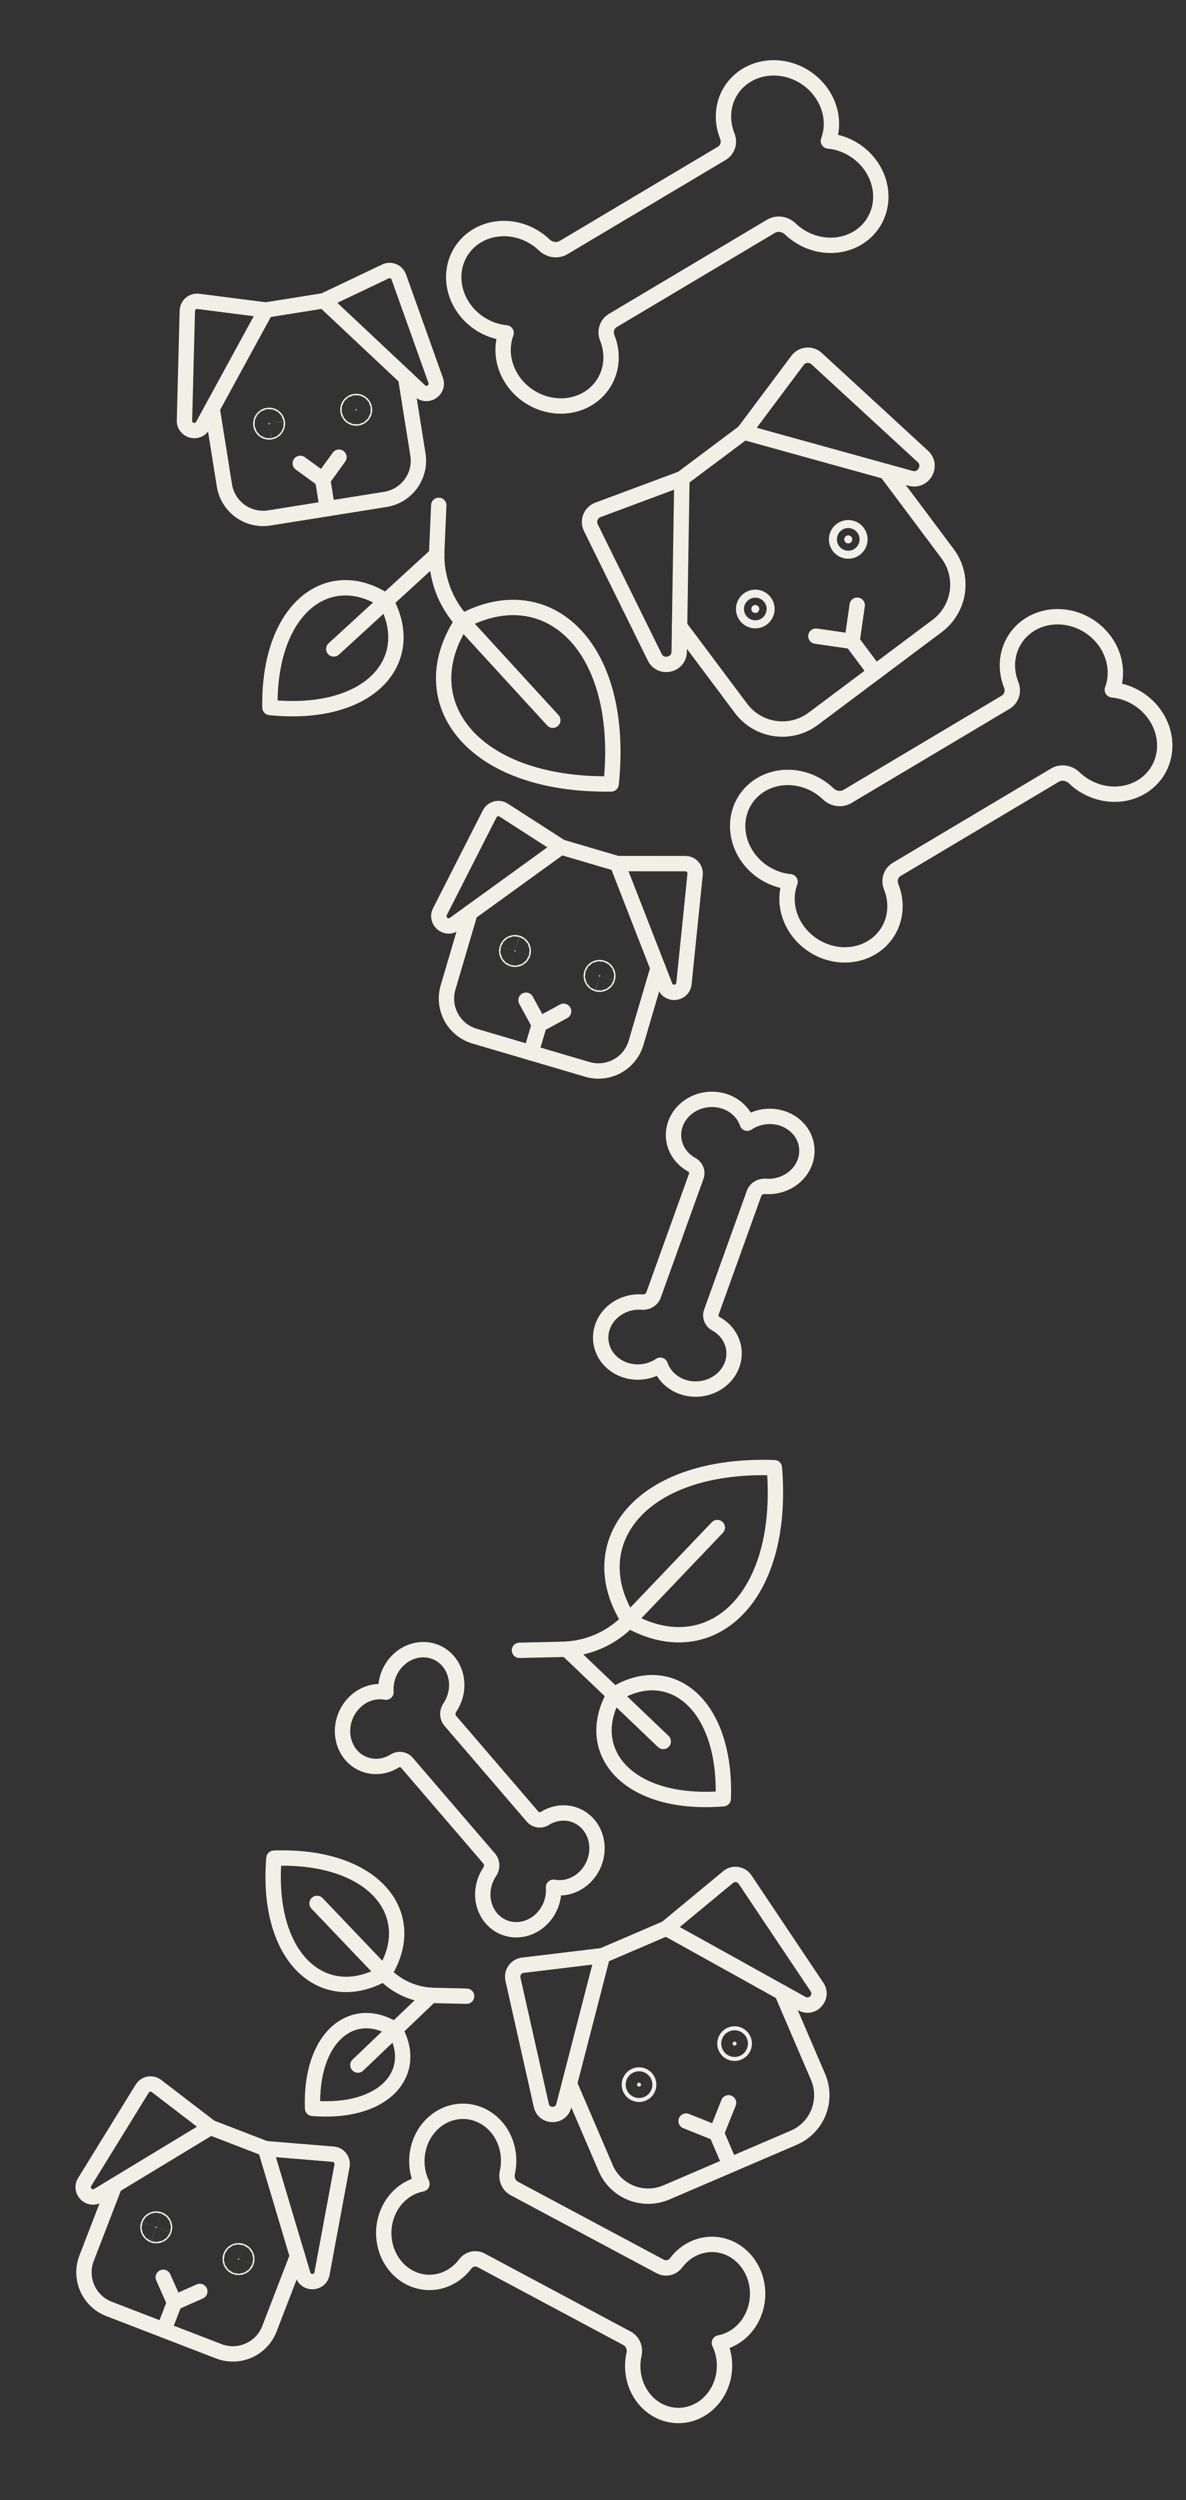 <svg width="309" height="651" viewBox="0 0 309 651" fill="none" xmlns="http://www.w3.org/2000/svg">
<rect x="0" y="0" width="309" height="651" fill="#333333" stroke="none"/>
<g clip-path="url(#clip0_639_6267)">
<path d="M140.505 266.797L138.342 274.144" stroke="#F2EFE6" stroke-width="4" stroke-linecap="round" stroke-linejoin="round"/>
<path d="M146.844 263.342L140.504 266.798L137.048 260.458" stroke="#F2EFE6" stroke-width="4" stroke-linecap="round" stroke-linejoin="round"/>
<path d="M146.138 220.555L160.831 224.882" stroke="#F2EFE6" stroke-width="4" stroke-linecap="round" stroke-linejoin="round"/>
<path d="M146.139 220.555L131.143 210.896C130.843 210.72 130.51 210.607 130.164 210.564C129.819 210.521 129.468 210.55 129.134 210.647C128.8 210.745 128.49 210.91 128.222 211.132C127.954 211.354 127.734 211.628 127.576 211.938L114.617 237.395C113.404 239.776 116.2 242.186 118.373 240.637L146.139 220.555Z" stroke="#F2EFE6" stroke-width="4" stroke-linecap="round" stroke-linejoin="round"/>
<path d="M160.833 224.881L178.67 224.892C179.018 224.906 179.359 224.992 179.672 225.143C179.986 225.294 180.265 225.508 180.493 225.771C180.721 226.034 180.892 226.341 180.997 226.673C181.102 227.004 181.138 227.354 181.103 227.7L178.197 256.118C177.926 258.776 174.27 259.286 173.283 256.807L160.833 224.881Z" stroke="#F2EFE6" stroke-width="4" stroke-linecap="round" stroke-linejoin="round"/>
<path d="M134.337 247.683C134.31 247.773 134.215 247.825 134.125 247.798C134.034 247.772 133.982 247.677 134.009 247.586C134.036 247.496 134.131 247.444 134.221 247.471C134.312 247.497 134.363 247.592 134.337 247.683Z" fill="#F2EFE6" stroke="#F2EFE6" stroke-width="8"/>
<path d="M156.376 254.173C156.349 254.264 156.254 254.316 156.164 254.289C156.073 254.262 156.022 254.167 156.048 254.077C156.075 253.987 156.17 253.935 156.26 253.961C156.351 253.988 156.403 254.083 156.376 254.173Z" fill="#F2EFE6" stroke="#F2EFE6" stroke-width="8"/>
<path d="M171.449 252.085L165.715 271.56C164.949 274.158 163.184 276.346 160.806 277.642C158.428 278.938 155.632 279.236 153.034 278.471L123.648 269.817C121.05 269.052 118.863 267.286 117.567 264.908C116.271 262.53 115.972 259.735 116.737 257.137L122.472 237.663" stroke="#F2EFE6" stroke-width="4" stroke-linecap="round" stroke-linejoin="round"/>
</g>
<g clip-path="url(#clip1_639_6267)">
<path d="M221.986 167.008L228.028 175.08" stroke="#F2EFE6" stroke-width="4" stroke-linecap="round" stroke-linejoin="round"/>
<path d="M223.338 157.599L221.985 167.008L212.576 165.656" stroke="#F2EFE6" stroke-width="4" stroke-linecap="round" stroke-linejoin="round"/>
<path d="M177.66 124.62L193.804 112.535" stroke="#F2EFE6" stroke-width="4" stroke-linecap="round" stroke-linejoin="round"/>
<path d="M177.661 124.62L155.656 132.822C155.233 132.999 154.852 133.261 154.534 133.592C154.217 133.922 153.971 134.314 153.81 134.743C153.65 135.173 153.579 135.63 153.602 136.088C153.625 136.545 153.741 136.993 153.943 137.404L170.576 171.135C172.13 174.291 176.876 173.241 176.955 169.729L177.661 124.62Z" stroke="#F2EFE6" stroke-width="4" stroke-linecap="round" stroke-linejoin="round"/>
<path d="M193.803 112.535L207.872 93.733C208.161 93.377 208.52 93.085 208.927 92.874C209.333 92.662 209.779 92.536 210.236 92.503C210.693 92.47 211.152 92.531 211.584 92.682C212.017 92.833 212.414 93.071 212.752 93.381L240.429 118.843C243.019 121.224 240.675 125.482 237.283 124.568L193.803 112.535Z" stroke="#F2EFE6" stroke-width="4" stroke-linecap="round" stroke-linejoin="round"/>
<path d="M196.163 157.75C196.623 157.405 197.276 157.498 197.621 157.958C197.965 158.419 197.871 159.072 197.411 159.417C196.95 159.761 196.298 159.667 195.953 159.207C195.609 158.746 195.703 158.094 196.163 157.75Z" fill="#F2EFE6" stroke="#F2EFE6" stroke-width="8"/>
<path d="M220.377 139.623C220.838 139.278 221.491 139.371 221.835 139.832C222.18 140.292 222.086 140.946 221.626 141.29C221.165 141.635 220.513 141.54 220.168 141.08C219.824 140.62 219.917 139.967 220.377 139.623Z" fill="#F2EFE6" stroke="#F2EFE6" stroke-width="8"/>
<path d="M230.861 122.78L246.878 144.177C249.015 147.031 249.93 150.617 249.422 154.147C248.915 157.676 247.026 160.859 244.172 162.996L211.885 187.165C209.03 189.302 205.444 190.217 201.915 189.71C198.385 189.202 195.202 187.313 193.066 184.459L177.048 163.062" stroke="#F2EFE6" stroke-width="4" stroke-linecap="round" stroke-linejoin="round"/>
</g>
<path d="M194.699 292.483C195.995 291.61 197.494 291.037 199.068 290.814C200.642 290.59 202.245 290.722 203.738 291.198C205.232 291.674 206.572 292.481 207.646 293.548C208.719 294.616 209.493 295.913 209.902 297.33C210.31 298.746 210.341 300.239 209.992 301.681C209.643 303.123 208.924 304.472 207.897 305.612C206.869 306.752 205.564 307.65 204.092 308.228C202.621 308.806 201.026 309.048 199.445 308.933C198.806 308.877 198.161 309.027 197.619 309.357C197.077 309.687 196.67 310.177 196.466 310.746L185.34 341.683C185.134 342.252 185.145 342.865 185.368 343.421C185.592 343.977 186.016 344.441 186.569 344.736C187.922 345.485 189.054 346.529 189.868 347.78C190.682 349.032 191.153 350.452 191.242 351.921C191.331 353.39 191.036 354.863 190.38 356.215C189.724 357.567 188.728 358.757 187.476 359.685C186.225 360.612 184.755 361.249 183.193 361.541C181.631 361.833 180.022 361.771 178.505 361.361C176.988 360.95 175.606 360.204 174.479 359.185C173.352 358.166 172.513 356.905 172.033 355.509C170.737 356.382 169.238 356.954 167.664 357.178C166.09 357.402 164.488 357.27 162.994 356.794C161.5 356.318 160.16 355.511 159.086 354.443C158.013 353.376 157.239 352.078 156.831 350.662C156.422 349.246 156.391 347.753 156.74 346.31C157.089 344.868 157.808 343.519 158.835 342.379C159.863 341.239 161.168 340.342 162.64 339.764C164.111 339.186 165.706 338.944 167.287 339.059C167.926 339.115 168.571 338.965 169.113 338.635C169.655 338.305 170.062 337.815 170.266 337.246L181.393 306.308C181.598 305.74 181.588 305.126 181.364 304.571C181.14 304.015 180.716 303.551 180.163 303.256C178.81 302.507 177.678 301.462 176.864 300.211C176.051 298.96 175.579 297.54 175.49 296.071C175.401 294.602 175.697 293.129 176.353 291.777C177.008 290.425 178.004 289.234 179.256 288.307C180.507 287.379 181.977 286.743 183.539 286.451C185.101 286.159 186.71 286.221 188.227 286.631C189.745 287.041 191.126 287.788 192.253 288.807C193.38 289.826 194.219 291.087 194.699 292.483Z" stroke="#F2EFE6" stroke-width="4" stroke-linecap="round" stroke-linejoin="round"/>
<path d="M100.565 440.641C100.445 439.083 100.686 437.497 101.267 436.017C101.849 434.537 102.754 433.209 103.905 432.144C105.056 431.079 106.418 430.311 107.876 429.904C109.335 429.497 110.845 429.463 112.278 429.806C113.712 430.149 115.026 430.858 116.109 431.873C117.191 432.888 118.01 434.178 118.495 435.634C118.98 437.09 119.117 438.668 118.895 440.234C118.672 441.799 118.096 443.306 117.216 444.624C116.853 445.153 116.665 445.787 116.685 446.422C116.704 447.056 116.93 447.652 117.325 448.11L138.752 473.046C139.146 473.505 139.684 473.798 140.278 473.878C140.871 473.957 141.484 473.817 142.014 473.482C143.333 472.674 144.799 472.204 146.289 472.113C147.779 472.022 149.247 472.312 150.569 472.959C151.891 473.606 153.026 474.59 153.879 475.827C154.732 477.064 155.276 478.518 155.466 480.064C155.656 481.61 155.485 483.203 154.969 484.706C154.452 486.209 153.605 487.577 152.5 488.695C151.395 489.813 150.064 490.646 148.622 491.124C147.18 491.602 145.668 491.711 144.217 491.44C144.338 492.998 144.097 494.584 143.515 496.064C142.934 497.544 142.029 498.872 140.878 499.937C139.727 501.001 138.364 501.77 136.906 502.177C135.448 502.584 133.938 502.618 132.504 502.275C131.071 501.932 129.757 501.223 128.674 500.208C127.591 499.193 126.773 497.902 126.287 496.447C125.802 494.991 125.665 493.413 125.888 491.847C126.111 490.282 126.686 488.775 127.566 487.457C127.93 486.928 128.118 486.293 128.098 485.659C128.078 485.025 127.852 484.429 127.458 483.97L106.031 459.035C105.637 458.576 105.099 458.282 104.505 458.203C103.911 458.124 103.299 458.264 102.769 458.599C101.45 459.407 99.983 459.877 98.493 459.968C97.004 460.059 95.535 459.768 94.214 459.122C92.892 458.475 91.756 457.491 90.904 456.254C90.051 455.017 89.506 453.563 89.317 452.017C89.127 450.471 89.298 448.878 89.814 447.375C90.331 445.872 91.178 444.503 92.283 443.386C93.388 442.268 94.719 441.435 96.161 440.957C97.603 440.479 99.114 440.37 100.565 440.641Z" stroke="#F2EFE6" stroke-width="4" stroke-linecap="round" stroke-linejoin="round"/>
<path d="M109.94 568.69C109.054 566.842 108.595 564.788 108.604 562.703C108.613 560.617 109.089 558.563 109.991 556.715C110.893 554.867 112.194 553.28 113.784 552.09C115.374 550.9 117.205 550.142 119.12 549.881C121.036 549.62 122.98 549.864 124.785 550.591C126.591 551.318 128.205 552.507 129.489 554.058C130.773 555.608 131.69 557.472 132.161 559.492C132.632 561.512 132.642 563.627 132.192 565.658C131.999 566.477 132.07 567.342 132.395 568.108C132.721 568.875 133.28 569.496 133.98 569.869L172.018 590.19C172.717 590.565 173.515 590.668 174.278 590.483C175.042 590.298 175.725 589.837 176.213 589.175C177.442 587.561 179.013 586.29 180.792 585.472C182.57 584.654 184.503 584.312 186.427 584.475C188.35 584.639 190.206 585.303 191.836 586.411C193.466 587.519 194.822 589.038 195.787 590.839C196.753 592.639 197.301 594.668 197.382 596.751C197.464 598.834 197.078 600.91 196.257 602.801C195.436 604.692 194.205 606.343 192.668 607.612C191.131 608.881 189.335 609.731 187.432 610.089C188.319 611.937 188.777 613.991 188.768 616.076C188.759 618.162 188.284 620.216 187.382 622.064C186.48 623.912 185.178 625.499 183.588 626.689C181.999 627.879 180.168 628.637 178.252 628.898C176.336 629.159 174.392 628.916 172.587 628.188C170.781 627.461 169.168 626.272 167.883 624.722C166.599 623.172 165.682 621.307 165.211 619.287C164.741 617.267 164.73 615.152 165.18 613.122C165.374 612.302 165.302 611.437 164.977 610.671C164.652 609.904 164.092 609.283 163.393 608.91L125.355 588.589C124.656 588.215 123.858 588.111 123.094 588.296C122.331 588.481 121.648 588.943 121.159 589.604C119.93 591.218 118.359 592.489 116.581 593.307C114.802 594.126 112.869 594.468 110.946 594.304C109.023 594.141 107.167 593.476 105.537 592.368C103.907 591.26 102.551 589.741 101.585 587.94C100.619 586.14 100.072 584.111 99.99 582.028C99.908 579.945 100.294 577.87 101.115 575.978C101.936 574.087 103.168 572.436 104.704 571.167C106.241 569.898 108.037 569.048 109.94 568.69Z" stroke="#F2EFE6" stroke-width="4" stroke-linecap="round" stroke-linejoin="round"/>
<path d="M205.848 229.615C203.579 229.397 201.36 228.652 199.379 227.445C197.399 226.238 195.716 224.605 194.475 222.684C193.234 220.763 192.472 218.612 192.253 216.414C192.034 214.216 192.364 212.038 193.217 210.064C194.07 208.09 195.418 206.379 197.149 205.078C198.879 203.777 200.939 202.924 203.153 202.592C205.367 202.261 207.669 202.46 209.863 203.173C212.056 203.886 214.077 205.091 215.751 206.686C216.419 207.342 217.284 207.771 218.201 207.902C219.117 208.033 220.03 207.858 220.788 207.406L261.998 182.872C262.757 182.421 263.314 181.721 263.577 180.888C263.84 180.055 263.792 179.139 263.443 178.293C262.613 176.196 262.306 173.97 262.55 171.806C262.793 169.643 263.578 167.605 264.839 165.868C266.1 164.131 267.799 162.746 269.791 161.831C271.783 160.916 274.009 160.499 276.278 160.614C278.548 160.729 280.794 161.374 282.824 162.494C284.854 163.613 286.608 165.174 287.937 167.043C289.266 168.911 290.13 171.033 290.455 173.225C290.78 175.418 290.556 177.616 289.803 179.633C292.072 179.852 294.291 180.596 296.272 181.803C298.252 183.01 299.934 184.644 301.175 186.565C302.416 188.486 303.179 190.637 303.398 192.835C303.617 195.032 303.286 197.211 302.434 199.185C301.581 201.159 300.232 202.87 298.502 204.171C296.772 205.472 294.712 206.324 292.498 206.656C290.284 206.988 287.982 206.789 285.788 206.076C283.594 205.363 281.574 204.158 279.9 202.562C279.232 201.907 278.367 201.478 277.45 201.347C276.533 201.216 275.62 201.391 274.863 201.843L233.652 226.377C232.894 226.828 232.337 227.528 232.074 228.361C231.811 229.194 231.858 230.11 232.208 230.955C233.038 233.053 233.344 235.279 233.101 237.442C232.858 239.606 232.073 241.643 230.811 243.38C229.55 245.117 227.851 246.502 225.859 247.417C223.867 248.332 221.642 248.75 219.372 248.635C217.103 248.519 214.857 247.874 212.827 246.755C210.797 245.635 209.042 244.075 207.714 242.206C206.385 240.337 205.521 238.216 205.196 236.024C204.871 233.831 205.095 231.632 205.848 229.615Z" stroke="#F2EFE6" stroke-width="4" stroke-linecap="round" stroke-linejoin="round"/>
<g clip-path="url(#clip2_639_6267)">
<path d="M120.448 161.819C106.713 182.606 122.855 204.69 159.231 204.138C162.967 167.949 142.351 149.946 120.448 161.819Z" stroke="#F2EFE6" stroke-width="4" stroke-linecap="round" stroke-linejoin="round"/>
<path d="M100.555 156.527C109.037 172.169 96.177 186.881 70.326 184.231C69.932 158.247 85.711 146.717 100.555 156.527Z" stroke="#F2EFE6" stroke-width="4" stroke-linecap="round" stroke-linejoin="round"/>
<path d="M86.962 168.985L113.754 144.431" stroke="#F2EFE6" stroke-width="4" stroke-linecap="round" stroke-linejoin="round"/>
<path d="M144.028 187.548L120.529 161.907C118.249 159.419 116.481 156.506 115.326 153.335C114.171 150.164 113.652 146.796 113.799 143.424L114.315 131.594" stroke="#F2EFE6" stroke-width="4" stroke-linecap="round" stroke-linejoin="round"/>
</g>
<g clip-path="url(#clip3_639_6267)">
<path d="M84.08 124.896L85.288 132.459" stroke="#F2EFE6" stroke-width="4" stroke-linecap="round" stroke-linejoin="round"/>
<path d="M88.315 119.049L84.079 124.896L78.232 120.66" stroke="#F2EFE6" stroke-width="4" stroke-linecap="round" stroke-linejoin="round"/>
<path d="M69.267 80.729L84.392 78.312" stroke="#F2EFE6" stroke-width="4" stroke-linecap="round" stroke-linejoin="round"/>
<path d="M69.268 80.729L51.575 78.463C51.229 78.433 50.88 78.475 50.549 78.585C50.219 78.695 49.915 78.871 49.655 79.103C49.396 79.334 49.186 79.617 49.04 79.933C48.894 80.248 48.813 80.591 48.804 80.939L48.061 109.495C47.99 112.166 51.551 113.138 52.846 110.805L69.268 80.729Z" stroke="#F2EFE6" stroke-width="4" stroke-linecap="round" stroke-linejoin="round"/>
<path d="M84.393 78.312L100.498 70.646C100.818 70.51 101.163 70.44 101.511 70.442C101.859 70.443 102.203 70.516 102.522 70.655C102.841 70.795 103.128 70.998 103.365 71.252C103.603 71.507 103.786 71.807 103.903 72.135L113.508 99.037C114.407 101.553 111.326 103.587 109.369 101.773L84.393 78.312Z" stroke="#F2EFE6" stroke-width="4" stroke-linecap="round" stroke-linejoin="round"/>
<path d="M70.286 110.296C70.301 110.389 70.237 110.477 70.144 110.491C70.051 110.506 69.963 110.443 69.948 110.35C69.934 110.257 69.997 110.169 70.09 110.154C70.183 110.139 70.271 110.203 70.286 110.296Z" fill="#F2EFE6" stroke="#F2EFE6" stroke-width="8"/>
<path d="M92.975 106.671C92.99 106.764 92.927 106.852 92.834 106.867C92.741 106.882 92.653 106.818 92.638 106.725C92.623 106.632 92.687 106.544 92.78 106.529C92.873 106.514 92.96 106.578 92.975 106.671Z" fill="#F2EFE6" stroke="#F2EFE6" stroke-width="8"/>
<path d="M105.682 98.3L108.885 118.347C109.313 121.022 108.66 123.756 107.071 125.949C105.482 128.143 103.087 129.615 100.413 130.042L70.163 134.875C67.489 135.303 64.754 134.65 62.561 133.061C60.368 131.472 58.896 129.077 58.468 126.403L55.265 106.356" stroke="#F2EFE6" stroke-width="4" stroke-linecap="round" stroke-linejoin="round"/>
</g>
<g clip-path="url(#clip4_639_6267)">
<path d="M45.459 599.614L42.703 606.759" stroke="#F2EFE6" stroke-width="4" stroke-linecap="round" stroke-linejoin="round"/>
<path d="M52.06 596.687L45.459 599.614L42.533 593.013" stroke="#F2EFE6" stroke-width="4" stroke-linecap="round" stroke-linejoin="round"/>
<path d="M54.847 553.985L69.138 559.497" stroke="#F2EFE6" stroke-width="4" stroke-linecap="round" stroke-linejoin="round"/>
<path d="M54.849 553.985L40.691 543.135C40.406 542.935 40.084 542.795 39.743 542.724C39.402 542.653 39.051 542.653 38.71 542.723C38.369 542.793 38.046 542.932 37.761 543.131C37.475 543.33 37.234 543.586 37.051 543.882L22.058 568.197C20.654 570.47 23.244 573.101 25.536 571.734L54.849 553.985Z" stroke="#F2EFE6" stroke-width="4" stroke-linecap="round" stroke-linejoin="round"/>
<path d="M69.139 559.497L86.916 560.963C87.261 561.006 87.594 561.119 87.894 561.295C88.194 561.471 88.455 561.707 88.661 561.988C88.866 562.269 89.012 562.589 89.09 562.928C89.167 563.267 89.174 563.619 89.111 563.961L83.895 592.047C83.408 594.674 79.723 594.884 78.942 592.332L69.139 559.497Z" stroke="#F2EFE6" stroke-width="4" stroke-linecap="round" stroke-linejoin="round"/>
<path d="M40.871 580.059C40.837 580.147 40.738 580.191 40.65 580.157C40.562 580.123 40.518 580.024 40.552 579.936C40.586 579.849 40.685 579.805 40.773 579.838C40.861 579.872 40.905 579.971 40.871 580.059Z" fill="#F2EFE6" stroke="#F2EFE6" stroke-width="8"/>
<path d="M62.307 588.327C62.273 588.415 62.174 588.459 62.086 588.425C61.998 588.391 61.954 588.292 61.988 588.204C62.022 588.116 62.121 588.072 62.209 588.106C62.297 588.14 62.341 588.239 62.307 588.327Z" fill="#F2EFE6" stroke="#F2EFE6" stroke-width="8"/>
<path d="M77.501 587.477L70.196 606.418C69.221 608.945 67.283 610.981 64.807 612.079C62.331 613.176 59.521 613.246 56.994 612.271L28.412 601.248C25.885 600.273 23.849 598.335 22.752 595.859C21.654 593.383 21.585 590.573 22.559 588.046L29.865 569.104" stroke="#F2EFE6" stroke-width="4" stroke-linecap="round" stroke-linejoin="round"/>
</g>
<g clip-path="url(#clip5_639_6267)">
<path d="M186.661 555.482L190.224 563.781" stroke="#F2EFE6" stroke-width="4" stroke-linecap="round" stroke-linejoin="round"/>
<path d="M189.819 547.574L186.661 555.482L178.753 552.325" stroke="#F2EFE6" stroke-width="4" stroke-linecap="round" stroke-linejoin="round"/>
<path d="M156.986 509.25L173.584 502.125" stroke="#F2EFE6" stroke-width="4" stroke-linecap="round" stroke-linejoin="round"/>
<path d="M156.986 509.25L136.102 511.761C135.697 511.827 135.309 511.975 134.963 512.196C134.618 512.417 134.321 512.706 134.091 513.046C133.861 513.386 133.703 513.77 133.626 514.173C133.55 514.576 133.557 514.991 133.647 515.391L141.032 548.259C141.721 551.333 146.074 551.418 146.881 548.377L156.986 509.25Z" stroke="#F2EFE6" stroke-width="4" stroke-linecap="round" stroke-linejoin="round"/>
<path d="M173.585 502.125L189.791 488.714C190.118 488.466 190.492 488.287 190.89 488.188C191.288 488.09 191.703 488.074 192.108 488.141C192.512 488.208 192.899 488.358 193.244 488.58C193.589 488.803 193.885 489.093 194.113 489.434L212.855 517.427C214.609 520.044 211.672 523.258 208.911 521.749L173.585 502.125Z" stroke="#F2EFE6" stroke-width="4" stroke-linecap="round" stroke-linejoin="round"/>
<path d="M166.289 542.371C166.551 542.258 166.854 542.379 166.967 542.641C167.079 542.903 166.958 543.206 166.696 543.318C166.434 543.431 166.131 543.31 166.019 543.048C165.907 542.786 166.028 542.483 166.289 542.371Z" fill="#F2EFE6" stroke="#F2EFE6" stroke-width="8"/>
<path d="M191.188 531.683C191.449 531.571 191.753 531.692 191.865 531.953C191.977 532.215 191.856 532.518 191.595 532.631C191.333 532.743 191.03 532.622 190.917 532.36C190.805 532.098 190.926 531.795 191.188 531.683Z" fill="#F2EFE6" stroke="#F2EFE6" stroke-width="8"/>
<path d="M203.694 518.841L213.138 540.84C214.398 543.775 214.441 547.09 213.256 550.056C212.072 553.022 209.758 555.396 206.823 556.656L173.627 570.907C170.692 572.167 167.377 572.209 164.411 571.025C161.445 569.84 159.071 567.526 157.811 564.591L148.367 542.592" stroke="#F2EFE6" stroke-width="4" stroke-linecap="round" stroke-linejoin="round"/>
</g>
<path d="M131.873 86.688C129.604 86.47 127.385 85.726 125.405 84.519C123.424 83.312 121.742 81.678 120.501 79.757C119.26 77.836 118.497 75.685 118.278 73.487C118.059 71.29 118.39 69.111 119.242 67.137C120.095 65.163 121.444 63.452 123.174 62.151C124.904 60.85 126.964 59.998 129.178 59.666C131.392 59.334 133.694 59.533 135.888 60.246C138.082 60.959 140.102 62.164 141.776 63.76C142.445 64.415 143.309 64.844 144.226 64.975C145.143 65.106 146.056 64.931 146.813 64.479L188.024 39.945C188.782 39.494 189.339 38.794 189.602 37.961C189.865 37.128 189.818 36.212 189.469 35.367C188.638 33.269 188.332 31.043 188.575 28.88C188.818 26.716 189.604 24.679 190.865 22.942C192.126 21.205 193.825 19.819 195.817 18.904C197.809 17.989 200.034 17.572 202.304 17.687C204.573 17.803 206.819 18.448 208.849 19.567C210.879 20.686 212.634 22.247 213.962 24.116C215.291 25.985 216.155 28.106 216.48 30.298C216.805 32.491 216.581 34.69 215.828 36.707C218.097 36.925 220.317 37.669 222.297 38.877C224.277 40.084 225.96 41.717 227.201 43.638C228.442 45.559 229.204 47.71 229.423 49.908C229.643 52.105 229.312 54.284 228.459 56.258C227.607 58.232 226.258 59.943 224.527 61.244C222.797 62.545 220.737 63.398 218.523 63.729C216.309 64.061 214.007 63.862 211.813 63.149C209.62 62.436 207.6 61.231 205.926 59.635C205.257 58.98 204.392 58.551 203.476 58.42C202.559 58.289 201.646 58.464 200.888 58.916L159.678 83.45C158.92 83.901 158.362 84.601 158.1 85.434C157.837 86.267 157.884 87.183 158.233 88.029C159.063 90.126 159.37 92.352 159.127 94.516C158.884 96.679 158.098 98.716 156.837 100.454C155.576 102.191 153.877 103.576 151.885 104.491C149.893 105.406 147.667 105.823 145.398 105.708C143.128 105.592 140.883 104.948 138.852 103.828C136.822 102.709 135.068 101.148 133.739 99.279C132.41 97.41 131.547 95.289 131.222 93.097C130.897 90.904 131.12 88.706 131.873 86.688Z" stroke="#F2EFE6" stroke-width="4" stroke-linecap="round" stroke-linejoin="round"/>
<g clip-path="url(#clip6_639_6267)">
<path d="M163.818 421.949C184.554 433.737 204.616 416.903 201.757 382.191C166.949 380.941 151.073 401.788 163.818 421.949Z" stroke="#F2EFE6" stroke-width="4" stroke-linecap="round" stroke-linejoin="round"/>
<path d="M160.037 441.29C174.436 432.186 189.313 443.527 188.438 468.391C163.642 470.433 151.617 456.099 160.037 441.29Z" stroke="#F2EFE6" stroke-width="4" stroke-linecap="round" stroke-linejoin="round"/>
<path d="M172.808 453.477L147.637 429.457" stroke="#F2EFE6" stroke-width="4" stroke-linecap="round" stroke-linejoin="round"/>
<path d="M186.885 397.778L163.898 421.867C161.667 424.205 158.998 426.081 156.043 427.387C153.087 428.693 149.904 429.405 146.673 429.48L135.34 429.746" stroke="#F2EFE6" stroke-width="4" stroke-linecap="round" stroke-linejoin="round"/>
</g>
<g clip-path="url(#clip7_639_6267)">
<path d="M100.043 513.919C84.371 522.828 69.209 510.105 71.37 483.871C97.676 482.927 109.675 498.682 100.043 513.919Z" stroke="#F2EFE6" stroke-width="4" stroke-linecap="round" stroke-linejoin="round"/>
<path d="M102.9 528.536C92.019 521.656 80.775 530.227 81.437 549.018C100.176 550.561 109.264 539.728 102.9 528.536Z" stroke="#F2EFE6" stroke-width="4" stroke-linecap="round" stroke-linejoin="round"/>
<path d="M93.249 537.746L112.273 519.594" stroke="#F2EFE6" stroke-width="4" stroke-linecap="round" stroke-linejoin="round"/>
<path d="M82.61 495.651L99.983 513.857C101.668 515.624 103.686 517.042 105.919 518.029C108.153 519.016 110.559 519.553 113.001 519.611L121.566 519.811" stroke="#F2EFE6" stroke-width="4" stroke-linecap="round" stroke-linejoin="round"/>
</g>
<defs>
<clipPath id="clip0_639_6267">
<rect width="81.691" height="81.691" fill="white" transform="translate(118.63 196.487) rotate(16.409)"/>
</clipPath>
<clipPath id="clip1_639_6267">
<rect width="107.551" height="107.551" fill="white" transform="translate(130.597 134.66) rotate(-36.818)"/>
</clipPath>
<clipPath id="clip2_639_6267">
<rect width="102.788" height="102.788" fill="white" transform="matrix(0.976 -0.217 -0.217 -0.976 77.632 231.473)"/>
</clipPath>
<clipPath id="clip3_639_6267">
<rect width="81.691" height="81.691" fill="white" transform="translate(34.08 70.84) rotate(-9.078)"/>
</clipPath>
<clipPath id="clip4_639_6267">
<rect width="81.691" height="81.691" fill="white" transform="translate(29.396 527.752) rotate(21.091)"/>
</clipPath>
<clipPath id="clip5_639_6267">
<rect width="96.336" height="96.336" fill="white" transform="translate(113.898 508.09) rotate(-23.233)"/>
</clipPath>
<clipPath id="clip6_639_6267">
<rect width="98.408" height="98.408" fill="white" transform="matrix(-0.281 -0.96 -0.96 0.281 233.097 458.386)"/>
</clipPath>
<clipPath id="clip7_639_6267">
<rect width="74.373" height="74.373" fill="white" transform="translate(47.685 541.456) rotate(-73.659)"/>
</clipPath>
</defs>
</svg>
